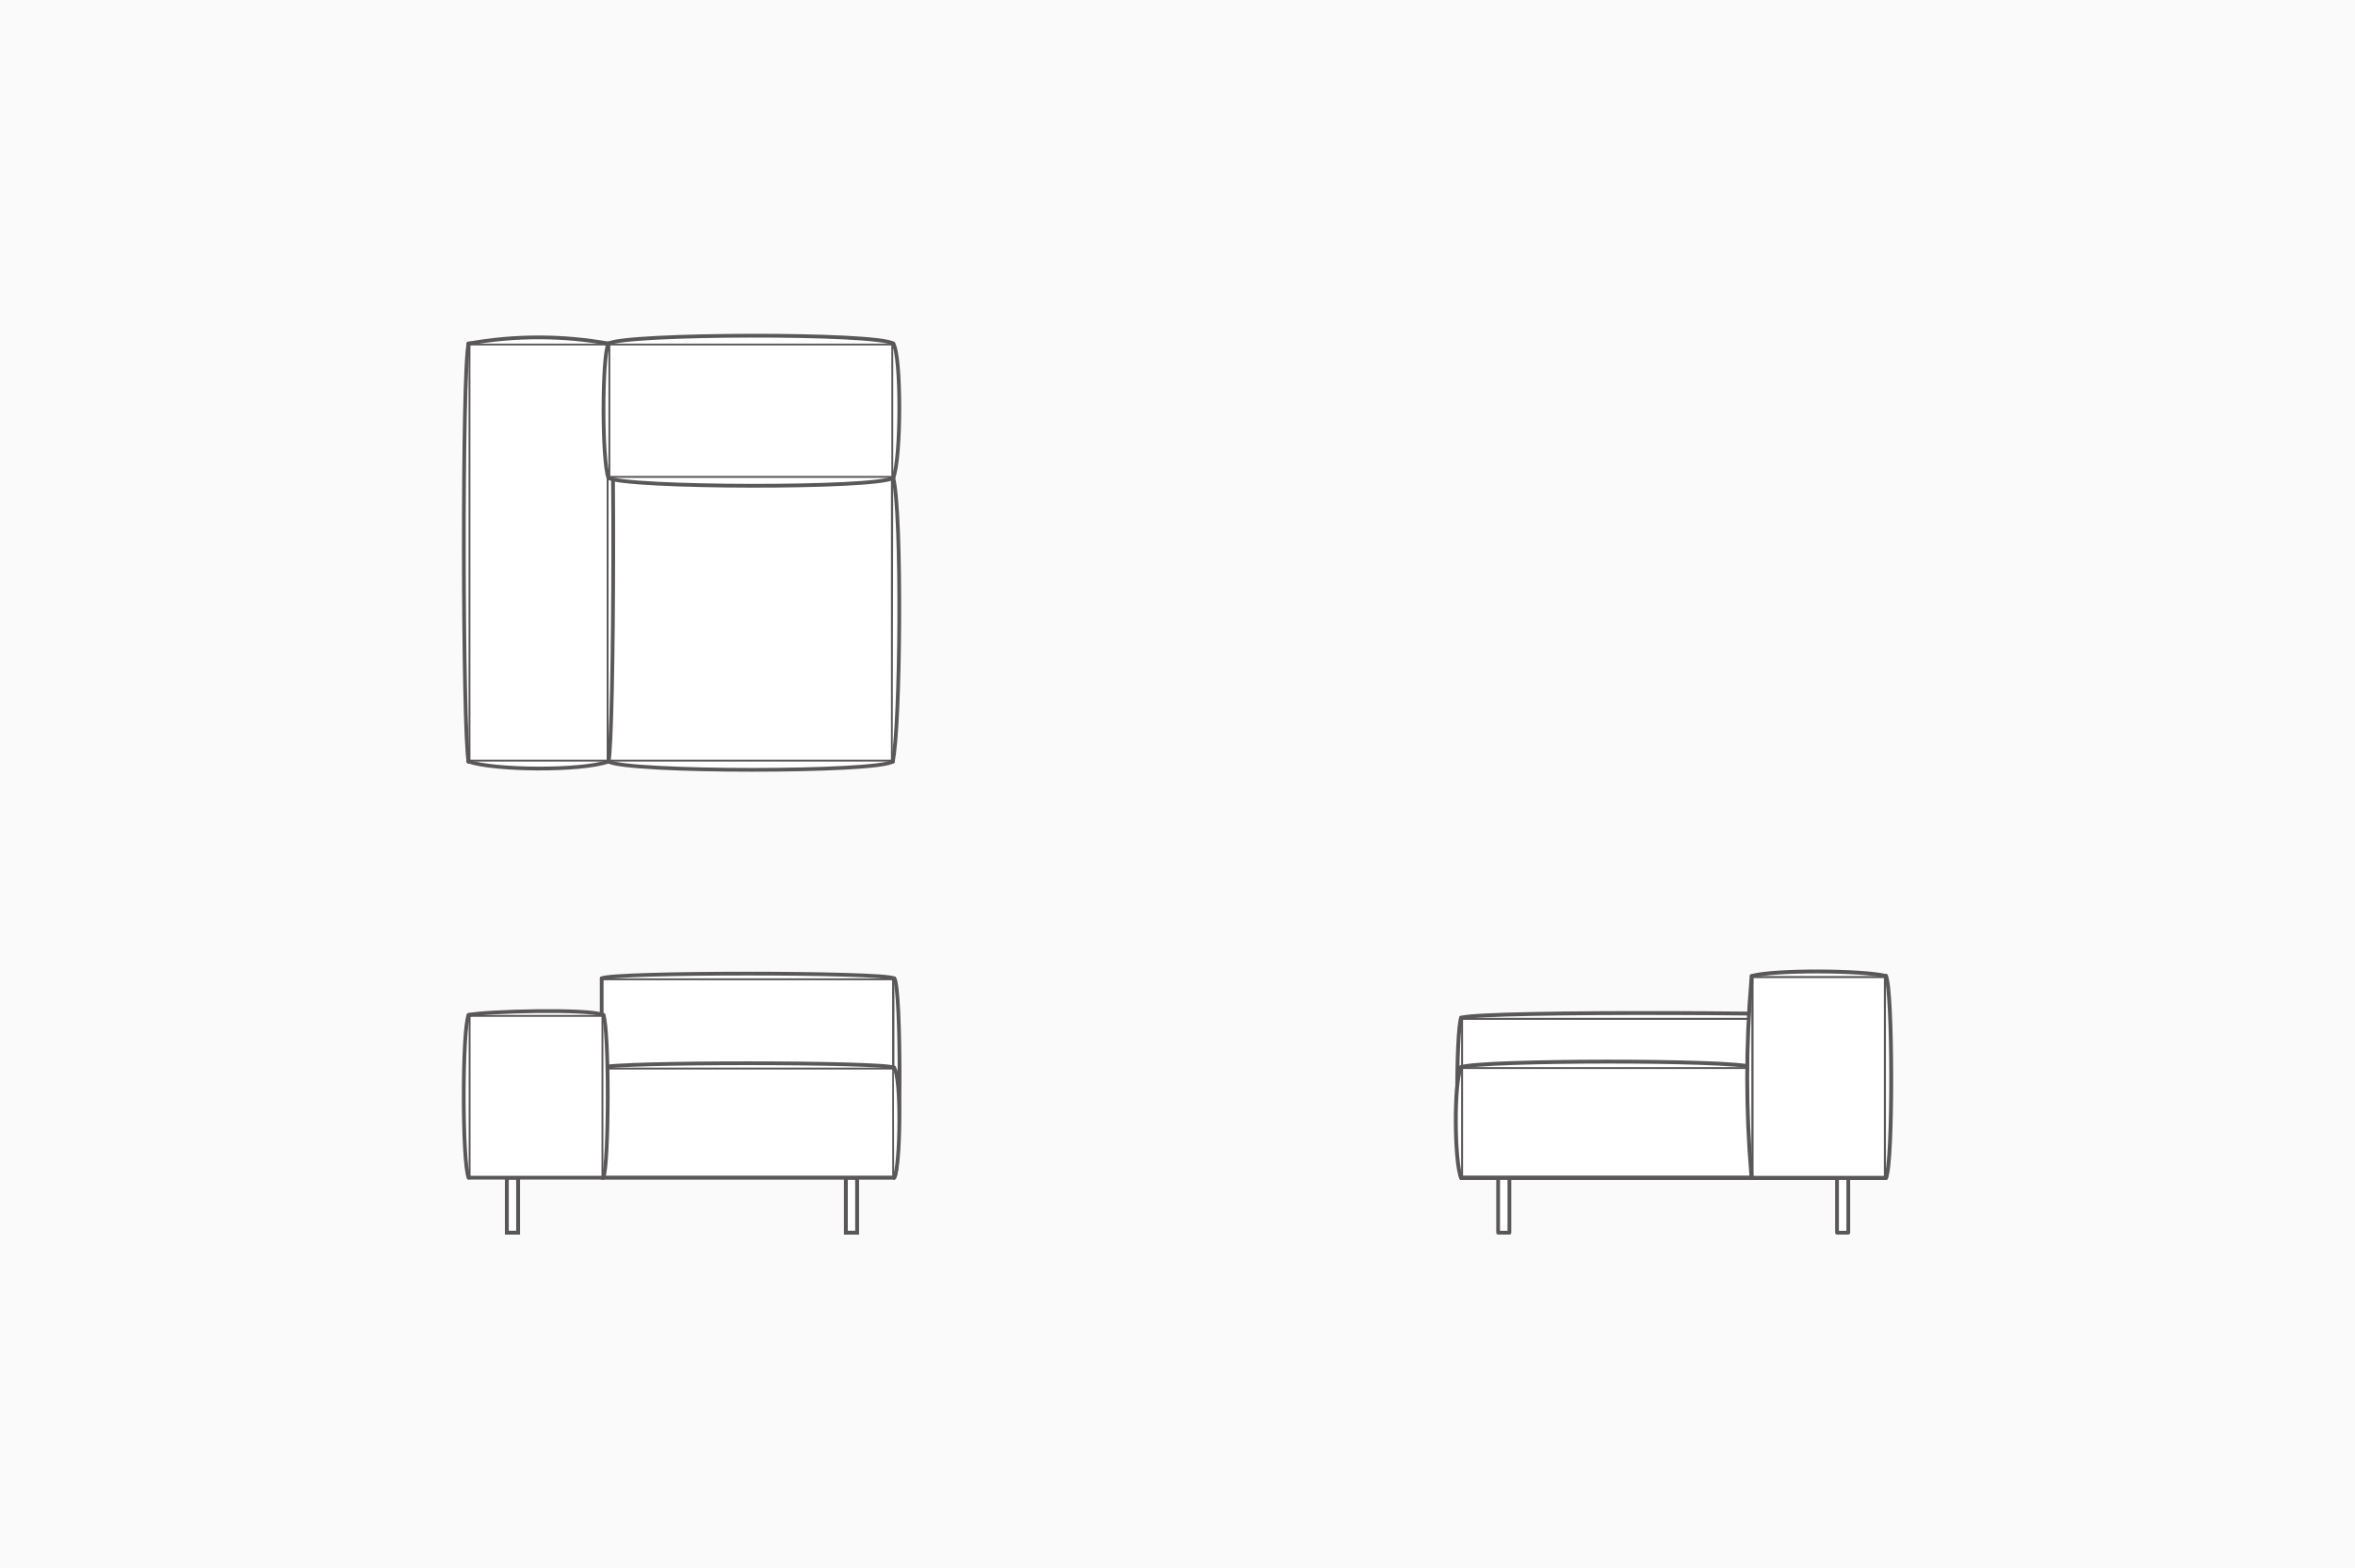 <?xml version="1.0" encoding="UTF-8"?>
<svg id="_レイヤー_2" data-name="レイヤー 2" xmlns="http://www.w3.org/2000/svg" viewBox="0 0 182 121.24">
  <defs>
    <style>
      .cls-1 {
        stroke-width: .3px;
      }

      .cls-1, .cls-2, .cls-3 {
        fill: #fff;
        stroke: #595757;
      }

      .cls-1, .cls-3 {
        stroke-linecap: round;
        stroke-linejoin: round;
      }

      .cls-2 {
        stroke-miterlimit: 10;
        stroke-width: .3px;
      }

      .cls-4 {
        fill: #fafafa;
        stroke-width: 0px;
      }

      .cls-3 {
        stroke-width: .29px;
      }
    </style>
  </defs>
  <g id="_ベース" data-name="ベース">
    <g>
      <rect class="cls-4" width="182" height="121.24"/>
      <g>
        <g>
          <rect class="cls-3" x="36.21" y="26.56" width="32.79" height="32.31"/>
          <g id="ARC">
            <path class="cls-3" d="M47.03,58.87c1.49.85,20.71.86,21.96,0"/>
          </g>
          <g id="ARC-2" data-name="ARC">
            <path class="cls-3" d="M68.99,58.87c.6-2.48.74-19.27.04-21.93"/>
          </g>
        </g>
        <g>
          <rect class="cls-3" x="36.21" y="26.56" width="10.82" height="32.31"/>
          <g id="ARC-3" data-name="ARC">
            <path class="cls-3" d="M36.21,58.87c1.94.68,8.63.76,10.82,0"/>
          </g>
          <g id="ARC-4" data-name="ARC">
            <path class="cls-3" d="M47.03,26.56c-3.59-.64-7.23-.64-10.82,0"/>
          </g>
          <g id="ARC-5" data-name="ARC">
            <path class="cls-3" d="M36.21,26.56c-.52,2.24-.45,30.13,0,32.31"/>
          </g>
          <g id="ARC-6" data-name="ARC">
            <path class="cls-3" d="M47.03,26.59c.52,2.24.45,30.13,0,32.31"/>
          </g>
        </g>
        <g id="LINE">
          <line class="cls-1" x1="112.92" y1="91.04" x2="145.75" y2="91.04"/>
        </g>
        <g id="LINE-2" data-name="LINE">
          <line class="cls-1" x1="145.75" y1="91.04" x2="112.92" y2="91.04"/>
        </g>
        <g>
          <rect class="cls-3" x="47.02" y="26.56" width="22.01" height="10.38"/>
          <g id="ARC-7" data-name="ARC">
            <path class="cls-3" d="M69.03,36.94c.62-1.43.64-9.48,0-10.38"/>
          </g>
          <g id="ARC-8" data-name="ARC">
            <path class="cls-3" d="M69.03,26.56c-1.27-.85-20.75-.78-22,0"/>
          </g>
          <g id="ARC-9" data-name="ARC">
            <path class="cls-3" d="M69.03,36.94c-1.27.85-20.75.78-22,0"/>
          </g>
          <g id="ARC-10" data-name="ARC">
            <path class="cls-3" d="M47.02,36.94c-.51-1.35-.5-9.4,0-10.38"/>
          </g>
        </g>
        <g>
          <rect class="cls-3" x="115.78" y="91.04" width=".87" height="4.25"/>
          <rect class="cls-3" x="141.97" y="91.04" width=".87" height="4.25"/>
        </g>
        <g>
          <rect class="cls-2" x="39.17" y="91.04" width=".87" height="4.25"/>
          <rect class="cls-2" x="65.37" y="91.04" width=".87" height="4.25"/>
        </g>
        <g>
          <rect class="cls-3" x="46.5" y="75.63" width="22.59" height="15.4"/>
          <g id="ARC-11" data-name="ARC">
            <path class="cls-3" d="M69.09,75.63c-.91-.49-21.73-.49-22.58,0"/>
          </g>
          <g id="ARC-12" data-name="ARC">
            <path class="cls-3" d="M69.12,91.03c.52-.82.55-14.65,0-15.4"/>
          </g>
        </g>
        <g>
          <rect class="cls-3" x="46.5" y="82.53" width="22.6" height="8.5"/>
          <g id="ARC-13" data-name="ARC">
            <path class="cls-3" d="M69.09,82.53c-.91-.45-21.73-.45-22.58,0"/>
          </g>
          <g id="ARC-14" data-name="ARC">
            <path class="cls-3" d="M69.1,91.04c.5-.8.58-7.98-.02-8.5"/>
          </g>
        </g>
        <g>
          <rect class="cls-3" x="36.22" y="78.46" width="10.41" height="12.58"/>
          <g id="ARC-15" data-name="ARC">
            <path class="cls-3" d="M46.63,78.46c-1.13-.5-9.11-.29-10.41,0"/>
          </g>
          <g id="ARC-16" data-name="ARC">
            <path class="cls-3" d="M36.22,78.46c-.51,1.07-.51,11.47,0,12.58"/>
          </g>
          <g id="ARC-17" data-name="ARC">
            <path class="cls-3" d="M46.63,78.46c.46,1.11.44,11.52,0,12.57"/>
          </g>
        </g>
        <g>
          <g id="LINE-3" data-name="LINE">
            <line class="cls-1" x1="145.75" y1="75.45" x2="145.75" y2="91.04"/>
          </g>
          <g id="LINE-4" data-name="LINE">
            <line class="cls-1" x1="135.38" y1="75.67" x2="135.38" y2="90.82"/>
          </g>
          <g>
            <rect class="cls-1" x="112.92" y="78.69" width="32.84" height="12.35"/>
            <g id="ARC-18" data-name="ARC">
              <path class="cls-1" d="M112.92,78.68c1.73-.57,30.5-.41,32.84,0"/>
            </g>
            <g id="ARC-19" data-name="ARC">
              <path class="cls-1" d="M112.92,91.04c-.41-1.43-.41-11.19,0-12.36"/>
            </g>
          </g>
          <g>
            <rect class="cls-1" x="112.92" y="82.49" width="22.47" height="8.54"/>
            <g id="ARC-20" data-name="ARC">
              <path class="cls-1" d="M112.92,82.49c1.76-.55,20.75-.58,22.47,0"/>
            </g>
            <g id="ARC-21" data-name="ARC">
              <path class="cls-1" d="M112.92,91.04c-.52-1.16-.58-7.49,0-8.5"/>
            </g>
          </g>
          <g>
            <rect class="cls-1" x="135.37" y="75.46" width="10.37" height="15.59"/>
            <g id="ARC-22" data-name="ARC">
              <path class="cls-1" d="M145.75,75.45c.53,1,.56,14.62,0,15.59"/>
            </g>
            <g id="ARC-23" data-name="ARC">
              <path class="cls-1" d="M135.35,90.84c-.43-5.01-.43-10.04,0-15.05"/>
            </g>
            <g id="ARC-24" data-name="ARC">
              <path class="cls-1" d="M135.38,75.45c1.71-.49,8.59-.45,10.37,0"/>
            </g>
          </g>
        </g>
      </g>
    </g>
  </g>
</svg>